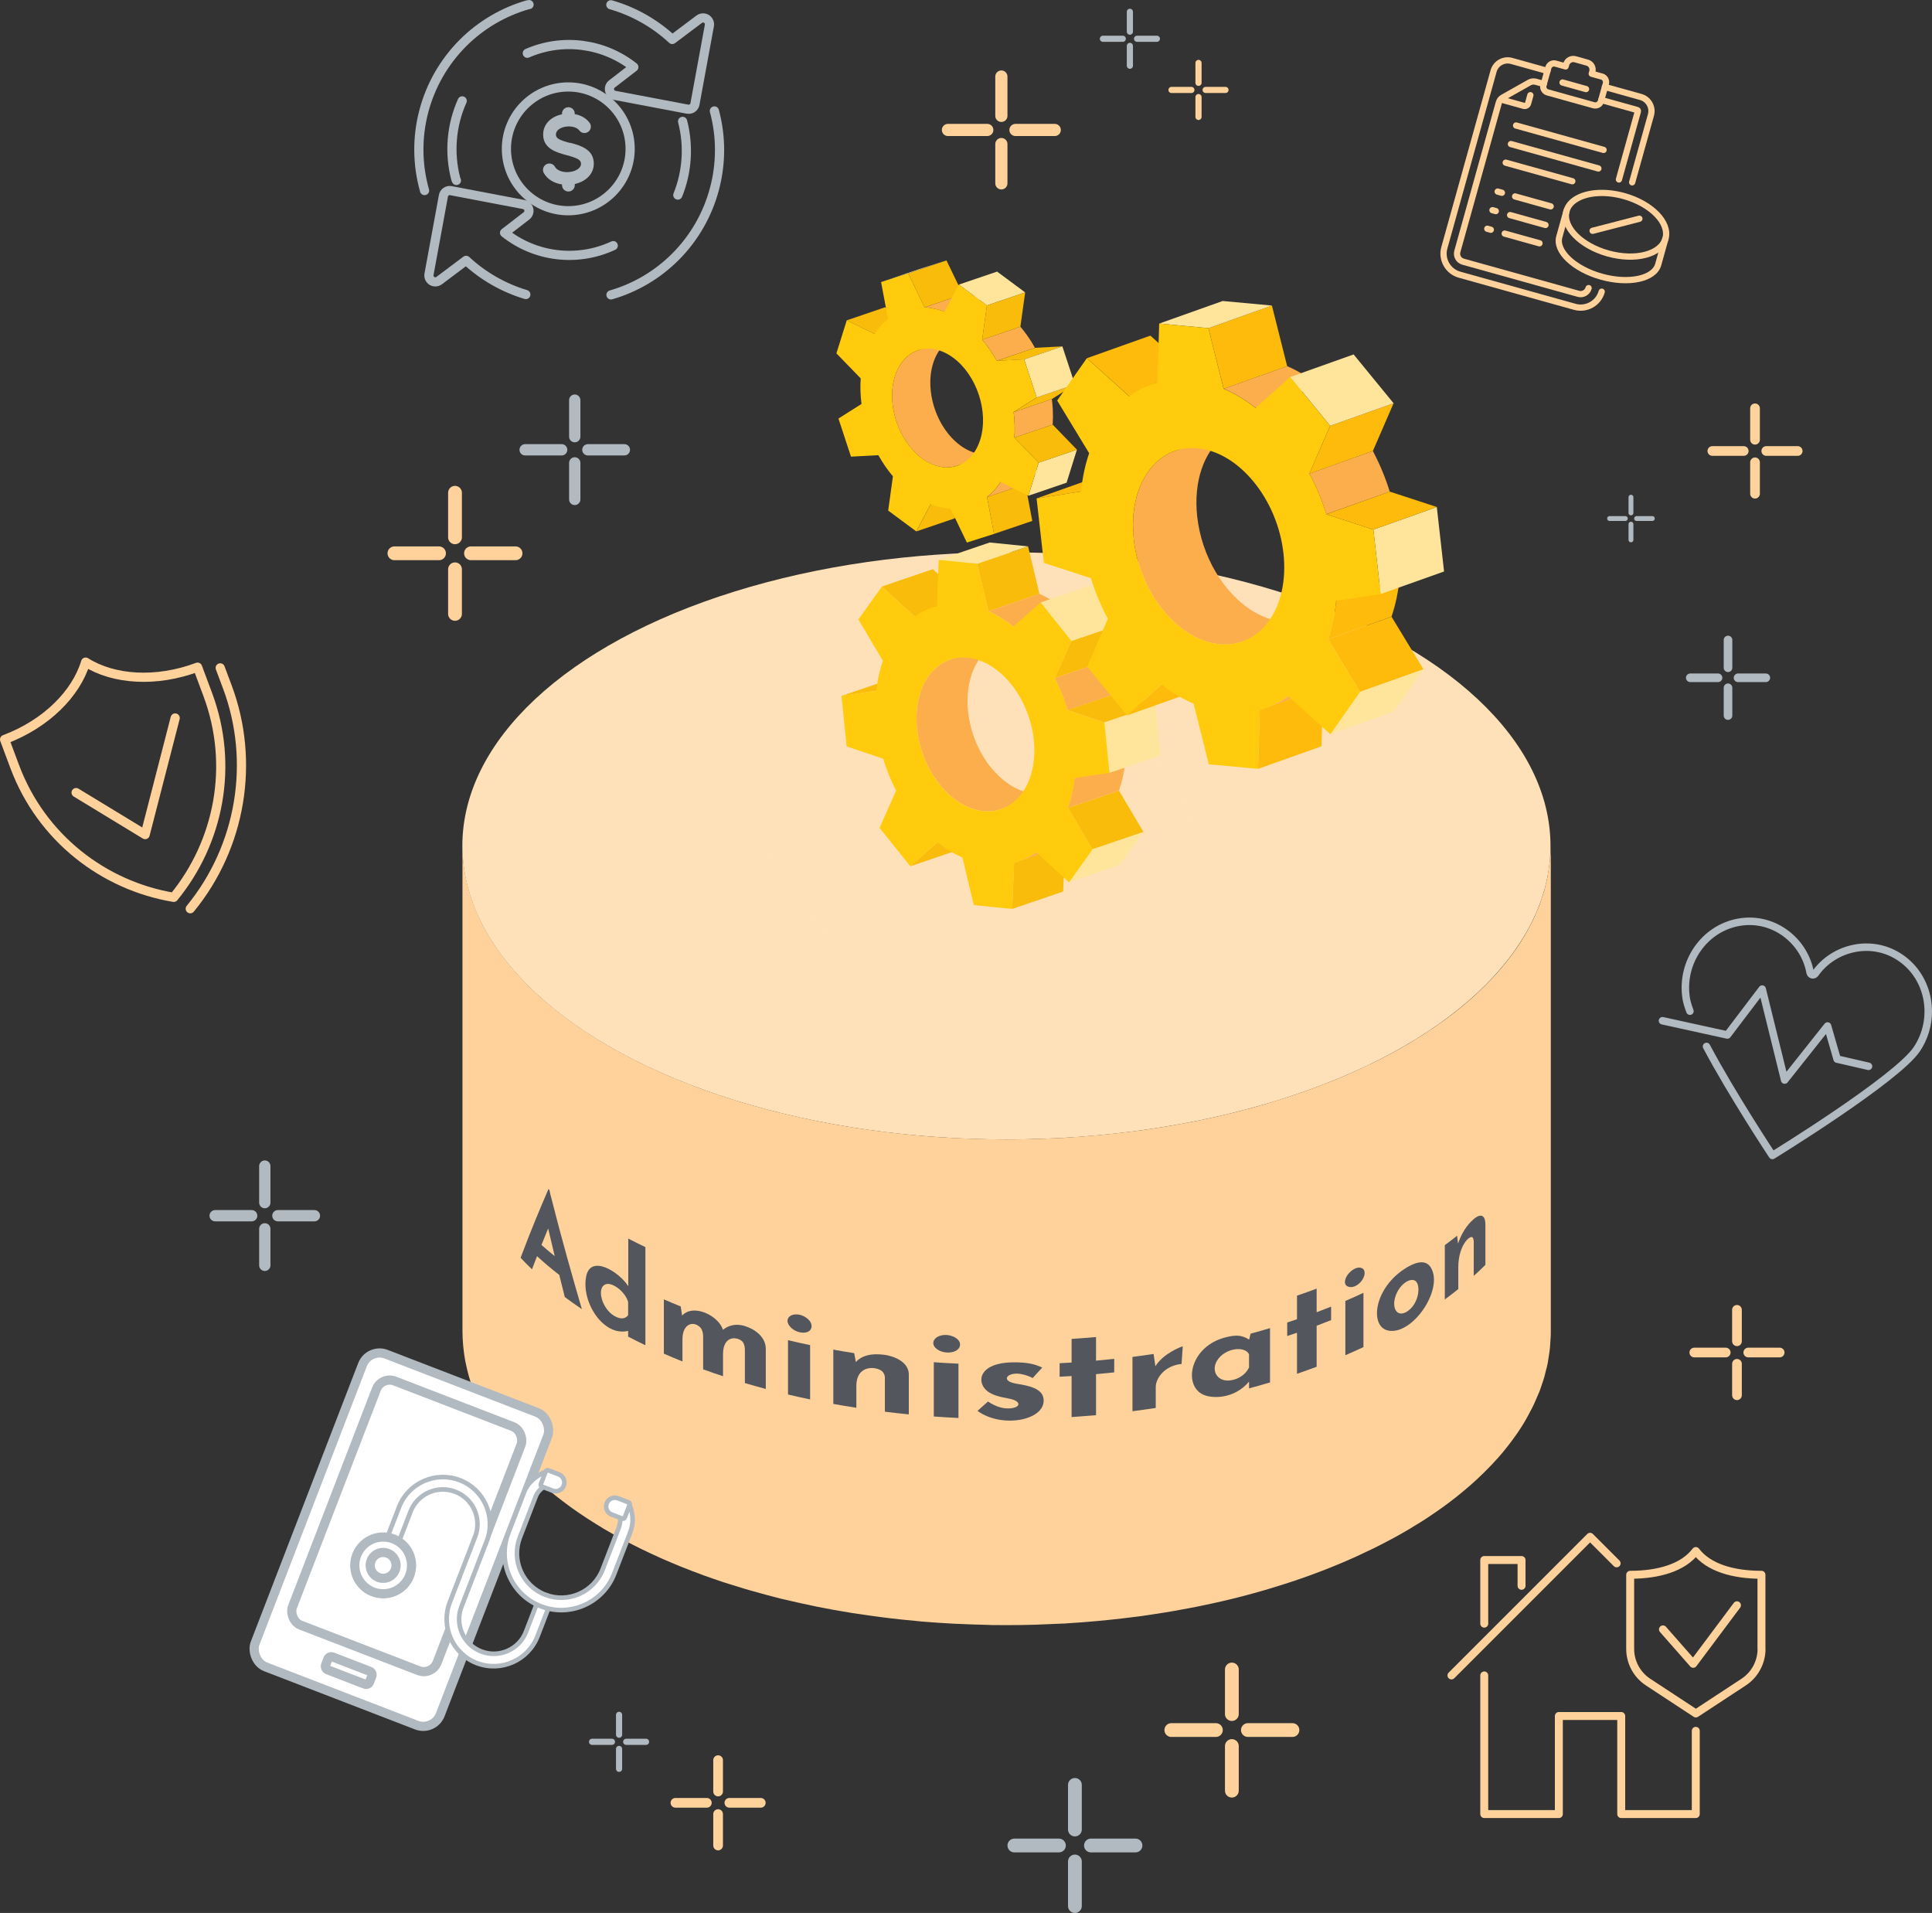 <?xml version="1.0" encoding="UTF-8"?><svg xmlns="http://www.w3.org/2000/svg" viewBox="0 0 420.62 416.4"><rect x="0" y="0" width="420.62" height="416.4" fill="#333333" stroke="none"/><defs><style>.cls-1,.cls-2,.cls-3,.cls-4,.cls-5,.cls-6,.cls-7,.cls-8,.cls-9,.cls-10,.cls-11,.cls-12,.cls-13,.cls-14,.cls-15,.cls-16{stroke-linecap:round;stroke-linejoin:round;}.cls-1,.cls-2,.cls-3,.cls-4,.cls-7,.cls-9,.cls-10,.cls-13,.cls-15{stroke:#b2bac1;}.cls-1,.cls-4{fill:#fff;}.cls-2,.cls-3,.cls-5,.cls-6,.cls-7,.cls-8,.cls-9,.cls-10,.cls-11,.cls-12,.cls-13,.cls-14,.cls-15,.cls-16{fill:none;}.cls-2,.cls-16{stroke-width:3px;}.cls-3{stroke-width:1.06px;}.cls-17{fill:#f9bc0b;}.cls-18{fill:#ffe1b9;}.cls-19{fill:#ffe59c;}.cls-20{fill:#ffcb0c;}.cls-21{fill:#ffbb0b;}.cls-22{fill:#ffd29b;}.cls-23{fill:#fbae4b;}.cls-24{fill:#a18325;}.cls-25{fill:#b2bac1;}.cls-26{fill:#ac8c28;}.cls-27{fill:#53565c;}.cls-4,.cls-6,.cls-7{stroke-width:2px;}.cls-5{stroke-width:2.65px;}.cls-5,.cls-6,.cls-8,.cls-11,.cls-12,.cls-14,.cls-16{stroke:#ffd29b;}.cls-8{stroke-width:2.11px;}.cls-9{stroke-width:2.46px;}.cls-10{stroke-width:1.87px;}.cls-11{stroke-width:1.36px;}.cls-12,.cls-13{stroke-width:1.34px;}.cls-28{isolation:isolate;}.cls-14{stroke-width:1.73px;}.cls-29{mix-blend-mode:multiply;opacity:.5;}.cls-15{stroke-width:1.63px;}</style></defs><g class="cls-28"><g id="Calque_2"><g id="Calque_1-2"><g><g><ellipse class="cls-18" cx="219.11" cy="184.12" rx="118.45" ry="63.91"/><path class="cls-22" d="M337.46,186.35c-.03,.45-.05,.91-.09,1.36-.06,.63-.17,1.25-.26,1.88-.07,.42-.12,.85-.2,1.27-.11,.59-.27,1.17-.41,1.76-.12,.47-.21,.94-.35,1.41-.17,.59-.38,1.18-.58,1.77-.15,.45-.29,.9-.46,1.34-.14,.37-.32,.74-.47,1.11-.3,.71-.59,1.41-.93,2.11-.21,.42-.44,.84-.66,1.26-.33,.63-.66,1.27-1.03,1.89-.5,.84-1.01,1.68-1.57,2.5-.09,.13-.18,.26-.27,.39-.52,.75-1.07,1.5-1.64,2.24-.17,.22-.34,.44-.51,.66-.67,.84-1.36,1.68-2.1,2.5-.05,.06-.11,.12-.17,.18-.7,.78-1.43,1.54-2.18,2.3-.18,.18-.36,.36-.54,.54-.8,.79-1.63,1.57-2.49,2.34-.14,.13-.29,.25-.43,.38-.78,.69-1.59,1.36-2.41,2.03-.19,.15-.37,.3-.56,.45-.93,.74-1.89,1.47-2.88,2.18-.2,.15-.41,.29-.62,.44-.91,.65-1.83,1.28-2.79,1.91-.15,.1-.3,.21-.46,.31-.83,.54-1.69,1.06-2.55,1.59-.38,.23-.74,.47-1.12,.69-1.24,.74-2.52,1.46-3.82,2.16-.15,.08-.31,.16-.46,.24-1.16,.62-2.34,1.23-3.55,1.82-.48,.23-.97,.46-1.45,.68-.92,.44-1.83,.87-2.77,1.29-.27,.12-.55,.24-.82,.36-1.06,.47-2.14,.92-3.23,1.37-.41,.17-.81,.33-1.22,.49-1.14,.45-2.3,.9-3.47,1.33-.25,.09-.49,.19-.73,.27-1.4,.51-2.83,1-4.28,1.48-.38,.13-.77,.25-1.15,.37-1.12,.36-2.26,.71-3.41,1.06-.43,.13-.87,.26-1.3,.39-1.5,.43-3.01,.86-4.54,1.25-.01,0-.03,0-.04,.01-1.52,.4-3.07,.77-4.62,1.13-.6,.14-1.21,.27-1.81,.41-1.07,.24-2.14,.47-3.23,.69-.64,.13-1.29,.26-1.94,.38-1.09,.21-2.19,.41-3.29,.6-.63,.11-1.26,.22-1.9,.33-1.23,.2-2.47,.39-3.72,.57-.51,.07-1.02,.16-1.54,.23-.43,.06-.87,.11-1.3,.16-2.02,.26-4.06,.5-6.12,.71-.69,.07-1.38,.14-2.07,.2-2.2,.2-4.42,.37-6.67,.51-.28,.02-.56,.04-.84,.06-1.34,.07-2.7,.12-4.06,.17-.68,.03-1.36,.06-2.05,.08-2.05,.06-4.11,.09-6.19,.09-1.49,0-2.96-.03-4.44-.06-1.73-.03-3.45-.09-5.17-.17-.63-.03-1.26-.04-1.88-.08-2.3-.12-4.59-.27-6.85-.46-.4-.03-.8-.08-1.2-.12-1.92-.17-3.83-.37-5.72-.59-.72-.08-1.44-.18-2.16-.27-1.64-.21-3.27-.44-4.88-.68-.64-.1-1.29-.19-1.93-.3-2.34-.38-4.65-.79-6.92-1.25-.4-.08-.79-.17-1.19-.25-1.92-.4-3.82-.82-5.69-1.27-.78-.19-1.57-.37-2.34-.57-.63-.16-1.25-.32-1.87-.49-1.03-.27-2.04-.55-3.05-.84-.58-.17-1.16-.33-1.74-.5-1.12-.33-2.22-.68-3.31-1.03-.44-.14-.89-.27-1.32-.42-1.52-.5-3.02-1.02-4.49-1.55-.11-.04-.22-.08-.32-.12-1.32-.48-2.61-.98-3.89-1.49-.28-.11-.56-.22-.83-.33-1.32-.54-2.62-1.09-3.89-1.65-.24-.11-.48-.22-.72-.33-1.18-.53-2.33-1.07-3.47-1.62-.17-.08-.34-.16-.5-.24-1.23-.6-2.42-1.22-3.6-1.85-.26-.14-.52-.28-.78-.42-1.18-.64-2.34-1.3-3.47-1.97-.07-.04-.13-.08-.2-.12-1.08-.64-2.13-1.3-3.16-1.97-.23-.15-.45-.29-.67-.44-1.05-.69-2.07-1.39-3.06-2.1-.18-.13-.36-.26-.54-.4-.91-.66-1.79-1.33-2.65-2.01-.14-.11-.28-.22-.42-.33-.93-.74-1.82-1.5-2.69-2.26-.19-.17-.38-.34-.57-.51-.87-.78-1.72-1.57-2.53-2.38-.03-.03-.07-.07-.1-.11-.78-.78-1.53-1.57-2.25-2.37-.16-.17-.32-.35-.47-.52-.72-.81-1.41-1.63-2.06-2.46-.12-.15-.23-.3-.35-.45-.59-.77-1.16-1.54-1.7-2.32-.09-.13-.19-.26-.28-.4-.58-.85-1.11-1.72-1.62-2.59-.11-.19-.22-.39-.33-.58-.51-.89-.99-1.79-1.42-2.7,0-.02-.02-.04-.03-.06-.42-.89-.8-1.8-1.16-2.71-.08-.2-.15-.39-.23-.59-.34-.91-.64-1.82-.91-2.74-.05-.16-.08-.32-.13-.48-.23-.85-.43-1.7-.6-2.55-.03-.15-.07-.31-.1-.46-.17-.94-.3-1.88-.4-2.83-.02-.21-.04-.42-.06-.62-.08-.97-.14-1.95-.14-2.94v105.72c0,.99,.06,1.96,.14,2.94,.02,.21,.03,.42,.06,.62,.1,.95,.23,1.89,.4,2.83,.03,.15,.06,.31,.1,.46,.17,.86,.37,1.71,.6,2.55,.04,.16,.08,.32,.13,.48,.26,.92,.57,1.83,.91,2.74,.07,.2,.15,.4,.23,.59,.35,.91,.73,1.81,1.16,2.71,.01,.02,.02,.04,.03,.06,.43,.91,.92,1.81,1.42,2.7,.11,.19,.22,.39,.33,.58,.51,.87,1.05,1.74,1.62,2.59,.09,.13,.19,.26,.28,.4,.54,.78,1.1,1.55,1.7,2.32,.12,.15,.23,.3,.35,.45,.66,.83,1.35,1.65,2.06,2.46,.15,.18,.31,.35,.47,.52,.72,.8,1.47,1.59,2.25,2.37,.03,.03,.07,.07,.1,.11,.81,.8,1.66,1.59,2.53,2.38,.19,.17,.38,.34,.58,.51,.87,.76,1.76,1.52,2.69,2.26,.14,.11,.28,.22,.42,.33,.86,.68,1.74,1.35,2.64,2.01,.18,.13,.36,.27,.55,.4,.99,.71,2.01,1.41,3.06,2.1,.22,.15,.45,.29,.68,.44,1.03,.66,2.07,1.32,3.15,1.96,.07,.04,.14,.09,.21,.13,1.13,.67,2.29,1.32,3.47,1.96,.26,.14,.52,.28,.79,.43,1.18,.63,2.37,1.25,3.6,1.85,.17,.08,.34,.16,.5,.24,1.13,.55,2.29,1.09,3.46,1.62,.24,.11,.48,.22,.73,.33,1.27,.56,2.57,1.11,3.89,1.65,.28,.11,.56,.22,.83,.33,1.28,.51,2.57,1.01,3.89,1.49,.11,.04,.22,.08,.32,.12,.04,.01,.08,.03,.12,.05,1.43,.52,2.9,1.02,4.37,1.51,.44,.14,.89,.28,1.33,.42,1.09,.35,2.19,.69,3.3,1.02,.58,.17,1.16,.34,1.75,.5,1.01,.29,2.02,.57,3.04,.84,.62,.17,1.25,.33,1.88,.49,.45,.11,.89,.24,1.34,.35,.33,.08,.67,.14,1,.22,1.87,.45,3.77,.87,5.7,1.27,.39,.08,.78,.17,1.18,.25,2.28,.46,4.59,.87,6.93,1.25,.21,.03,.41,.08,.62,.11,.43,.07,.87,.12,1.3,.18,1.62,.25,3.25,.48,4.89,.69,.71,.09,1.43,.18,2.15,.27,1.89,.22,3.8,.42,5.72,.59,.33,.03,.64,.07,.97,.1,.08,0,.15,0,.23,.02,2.26,.19,4.55,.34,6.85,.46,.62,.03,1.24,.05,1.87,.08,1.72,.07,3.44,.13,5.18,.17,.37,0,.73,.03,1.11,.04,1.11,.02,2.22,.02,3.33,.02,2.08,0,4.14-.03,6.2-.09,.66-.02,1.32-.06,1.98-.08,1.38-.05,2.76-.1,4.13-.17,.06,0,.12,0,.18,0,.22-.01,.43-.04,.64-.05,2.25-.13,4.47-.31,6.68-.51,.69-.06,1.38-.13,2.06-.2,2.07-.21,4.11-.44,6.14-.71,.3-.04,.62-.07,.92-.11,.12-.02,.24-.04,.37-.05,.52-.07,1.04-.15,1.56-.23,1.24-.18,2.47-.37,3.7-.57,.64-.11,1.28-.22,1.92-.33,1.1-.19,2.19-.39,3.28-.6,.65-.13,1.3-.25,1.95-.38,1.08-.22,2.15-.45,3.21-.68,.61-.13,1.22-.27,1.83-.41,.26-.06,.53-.12,.79-.18,1.29-.3,2.56-.62,3.83-.95,.01,0,.03,0,.04-.01,1.53-.4,3.04-.82,4.54-1.25,.44-.13,.87-.26,1.3-.39,1.15-.34,2.29-.7,3.42-1.06,.38-.12,.77-.24,1.14-.37,1.45-.48,2.88-.97,4.28-1.48,.24-.09,.48-.18,.72-.27,1.18-.43,2.34-.88,3.49-1.34,.41-.16,.81-.33,1.21-.49,1.09-.45,2.17-.9,3.23-1.37,.27-.12,.55-.24,.82-.36,.1-.04,.2-.08,.29-.13,.84-.38,1.66-.78,2.48-1.17,.48-.23,.98-.45,1.45-.68,1.19-.59,2.35-1.19,3.5-1.8,.17-.09,.35-.17,.51-.26,1.3-.7,2.58-1.43,3.82-2.16,.39-.23,.76-.47,1.15-.71,.78-.47,1.56-.94,2.31-1.43,.07-.05,.14-.1,.21-.14,.16-.1,.31-.21,.47-.31,.95-.63,1.87-1.26,2.78-1.91,.21-.15,.42-.3,.63-.45,.99-.72,1.94-1.44,2.87-2.18,.19-.15,.37-.3,.56-.46,.83-.67,1.63-1.34,2.41-2.03,.14-.13,.29-.25,.43-.38,.86-.77,1.69-1.55,2.49-2.34,.18-.18,.36-.36,.54-.54,.75-.76,1.49-1.52,2.18-2.3,.05-.06,.11-.12,.17-.18,.02-.02,.04-.04,.06-.06,.72-.8,1.39-1.62,2.04-2.44,.17-.22,.34-.44,.51-.66,.57-.74,1.12-1.49,1.64-2.24,.09-.13,.19-.26,.27-.39,.48-.72,.95-1.44,1.38-2.16,.07-.11,.12-.23,.19-.34,.37-.62,.7-1.26,1.03-1.89,.22-.42,.46-.84,.66-1.26,.34-.7,.63-1.41,.93-2.11,.14-.33,.3-.65,.43-.98,.02-.04,.03-.09,.05-.13,.17-.44,.3-.89,.46-1.34,.2-.59,.41-1.17,.58-1.77,.13-.47,.23-.94,.35-1.41,.13-.51,.28-1.02,.38-1.54,.01-.07,.02-.15,.03-.22,.08-.42,.13-.85,.2-1.27,.1-.62,.2-1.25,.26-1.88,.05-.45,.06-.91,.09-1.36,.03-.47,.08-.93,.09-1.4,0-.28,.01-.55,.01-.83v-105.72c0,.75-.06,1.49-.1,2.23Z"/><g><path class="cls-27" d="M117.88,271l1.46-3.6,1.43,6.03c-.99-.8-1.96-1.61-2.88-2.43m1.68-12.05c-.05-.04-.1-.09-.16-.13-1.97,4.59-3.66,8.56-6.07,14.97,.79,.85,1.62,1.68,2.48,2.51l1.1-2.86c1.52,1.4,3.13,2.76,4.84,4.08l1.2,4.81c1.2,.9,2.44,1.78,3.72,2.64-2.08-7.17-4.22-14.58-6.9-25.15-.07-.26-.08-.64-.22-.86"/><path class="cls-27" d="M133.76,286.46c-2.81-1.63-4.01-6.36-1.76-6.94,1.38-.35,4.07,1.59,4.75,3.87v2.89c-.65,.87-1.66,.93-2.99,.18m6.75-14.99c-1.27-.61-2.51-1.23-3.73-1.86v11.56s0-1.2,0-1.2c-2.05-3.18-8.2-6.97-9.16-2.14-1.13,5.64,3.79,13.19,9.13,11.87v1.25c1.23,.64,2.48,1.27,3.76,1.88v-21.35"/><path class="cls-27" d="M162.05,288.61c-2.38-.67-3.93,.26-4.65,.87-.85-2.95-6.34-5.85-8.9-3.11l-.3-1.99c-1.24-.5-2.47-1.02-3.67-1.54v11.82c1.33,.58,2.68,1.15,4.05,1.7v-4.9c.04-3.42,2.44-3.98,3.88-2.51,.36,.37,.58,1.01,.62,1.82v7.3c1.42,.52,2.87,1.02,4.33,1.5v-4.84c.04-4.22,3.24-3.77,4.25-2.67,.17,.19,.47,.65,.51,1.7v7.3c1.5,.44,3.01,.87,4.55,1.28v-8.87c-.11-2.59-2.49-4.21-4.68-4.86"/><path class="cls-27" d="M176.37,292.8c-1.62-.34-3.22-.7-4.81-1.07v11.82c1.59,.38,3.19,.73,4.81,1.07v-11.82m-2.27-6.61c-2.03-.42-3.3,.87-2.3,2.32,1.28,1.86,4.5,2.17,4.86,.46,.28-1.36-1.33-2.51-2.56-2.78"/><path class="cls-27" d="M192.44,294.9c-1.15-.13-4.22-.49-6.11,1.58l-.36-1.93c-1.53-.24-3.05-.5-4.55-.77v11.82c1.66,.3,3.33,.58,5.02,.84v-4.81c.06-4.76,4.56-4.18,5.65-3.09,.45,.46,.54,.94,.56,1.32v7.44c1.72,.21,3.46,.4,5.21,.58v-8.84c-.14-2.75-3.47-3.9-5.42-4.15"/><path class="cls-27" d="M208.67,296.84c-1.8-.08-3.59-.19-5.37-.32v11.82c1.78,.13,3.57,.23,5.37,.32v-11.82m-2.53-6.25c-2.51-.11-3.65,1.58-2.51,2.77,1.66,1.71,5.38,1.24,5.39-.68,0-1.25-1.67-2.01-2.88-2.08"/><path class="cls-27" d="M220.43,296.55c-6.99,.09-7.91,3.97-5.75,6.03,1.2,1.14,3.17,1.52,5.07,1.88,2.74,.52,2.58,2.07-.22,2.12-1.4,.03-2.89-.48-4.43-1.5-.69,.61-1.6,1.42-2.28,2.03,5.3,3.92,15.09,2.06,14.36-2.73-.32-2.12-3.12-2.74-5.71-3.15-2.97-.47-2.49-1.62-1.49-2,2.01-.76,4.74,.67,4.85,.73,.62-.69,1.46-1.6,2.08-2.28-1.71-.77-3.18-1.16-6.47-1.13"/><path class="cls-27" d="M238.62,291.04c-1.76,.16-3.53,.29-5.32,.41v5.14c-.87,.06-1.74,.11-2.61,.15v2.94c.87-.05,1.74-.1,2.61-.15v8.93s5.32-.41,5.32-.41v-8.93c1.33-.12,2.65-.25,3.96-.39v-2.94c-1.31,.14-2.64,.27-3.96,.39v-5.14"/><path class="cls-27" d="M257.49,293.07c-.38,.08-4.23,1.54-5.95,4.33l-.39-2.67c-1.52,.23-3.06,.44-4.6,.64v11.82c1.7-.22,3.39-.46,5.07-.71v-4.63c.04-1.78,1.85-4.58,5.62-4.95l.26-3.84"/><path class="cls-27" d="M268.4,300.38c-3.24,.76-4.84-1.89-3.44-4.19,1.69-2.77,6.02-3.3,6.97-1.41v2.89c-.27,.52-1.1,2.11-3.53,2.71m-1.52-9.29c-7.62,1.91-9.25,9.93-5.32,12.29,1.95,1.17,7.09,1.29,10.37-2.64v1.48c1.54-.42,3.07-.85,4.57-1.3v-11.82c-1.4,.42-2.81,.82-4.24,1.21-.09,.39-.21,.9-.3,1.29-1.7-1.07-2.99-1.02-5.09-.51"/><path class="cls-27" d="M286.65,280.5c-1.41,.53-2.83,1.04-4.28,1.53v5.14c-.7,.24-1.41,.48-2.13,.71v2.94c.71-.23,1.42-.47,2.13-.71v8.93c1.45-.5,2.88-1.01,4.28-1.53v-8.93c1.06-.4,2.11-.81,3.15-1.22v-2.94c-1.04,.42-2.09,.82-3.15,1.22v-5.14"/><path class="cls-27" d="M296.84,281.41c-1.29,.61-2.6,1.2-3.94,1.77v11.82c1.34-.58,2.65-1.17,3.94-1.77v-11.82m-1.83-5.27c-1.95,.92-2.93,3.37-1.56,3.91,1.84,.73,4.16-1.96,3.55-3.49-.25-.64-1.11-.82-1.99-.43"/><path class="cls-27" d="M306.21,285.57c-2.07,1.17-3.12-.74-2.5-3.06,.83-3.12,3.83-4.86,4.75-3.34,.86,1.41,.16,4.99-2.26,6.4m.1-9.69c-7.22,4.33-8.18,12.8-4.16,13.73,5.31,1.23,12.3-9.03,9.35-13.73-.93-1.48-2.68-1.48-5.2,0"/><path class="cls-27" d="M320.73,265.47c-.6,.55-2.21,2.02-3.3,5.23l-.2-1.71c-.87,.69-1.76,1.37-2.68,2.05v11.82c1.01-.74,1.99-1.49,2.94-2.26v-4.81c.03-4.71,2.49-6.9,3.06-6.47,.26,.2,.29,.79,.3,.98v7.44c.88-.79,1.73-1.6,2.54-2.41v-8.84c-.06-2.46-1.41-2.14-2.66-1.03"/></g></g><g><g class="cls-29"><path class="cls-18" d="M176.39,199.66c15.88,16.26,45.42,21.58,65.98,11.88,20.56-9.7,24.34-30.74,8.46-47-15.88-16.26-45.42-21.58-65.98-11.88-20.56,9.7-24.34,30.74-8.46,47Z"/></g><g><g><polygon class="cls-17" points="190.77 150.37 201.87 146.59 194.3 147.7 183.2 151.48 190.77 150.37"/><polygon class="cls-17" points="198.19 188.57 209.29 184.79 215.21 179.57 204.11 183.35 198.19 188.57"/><polygon class="cls-17" points="199.11 134.2 210.21 130.42 203.1 123.89 192 127.67 199.11 134.2"/><polygon class="cls-17" points="220.36 197.85 231.46 194.07 231.87 184.01 220.77 187.79 220.36 197.85"/><path class="cls-23" d="M199.56,157.38c-.33-6.85,2.65-12.23,7.26-13.8l11.1-3.78c-4.61,1.57-7.59,6.95-7.26,13.8,.02,.39,.05,.79,.09,1.2,.05,.53,.13,1.06,.22,1.58h0c.13,.78,.3,1.54,.51,2.29,.2,.71,.42,1.41,.68,2.09,.26,.69,.55,1.37,.87,2.02,.35,.72,.73,1.41,1.14,2.07,.51,.83,1.07,1.61,1.67,2.33,2.25,2.74,5.05,4.69,8,5.37,.44,.1,.87,.17,1.32,.22,.31,.03,.61,.05,.91,.05,.59,0,1.17-.05,1.73-.15,.41-.08,.82-.18,1.21-.32l-11.1,3.78c-.39,.13-.8,.24-1.21,.32-.56,.1-1.13,.15-1.73,.15-.3,0-.6-.02-.91-.05-.44-.04-.88-.12-1.32-.22-2.96-.69-5.75-2.64-8-5.37-.6-.73-1.16-1.51-1.67-2.33-.41-.66-.79-1.35-1.14-2.07-.32-.65-.61-1.33-.87-2.02-.26-.68-.48-1.38-.68-2.09-.21-.75-.38-1.51-.51-2.29-.09-.52-.16-1.05-.22-1.58-.04-.4-.07-.8-.09-1.2Z"/><path class="cls-24" d="M214.05,128.45c.33-.11,.66-.21,1-.3l-11.1,3.78c-.34,.09-.67,.19-1,.3l11.1-3.78Z"/><path class="cls-23" d="M225.61,185.52l11.1-3.78c-1.19,.84-2.47,1.51-3.84,1.97l-11.1,3.78c1.37-.47,2.66-1.13,3.84-1.97Z"/><polygon class="cls-17" points="215.21 133.06 226.3 129.28 223.82 118.93 212.73 122.71 215.21 133.06"/><polygon class="cls-19" points="212.73 122.71 223.82 118.93 215.46 118.09 204.36 121.87 212.73 122.71"/><path class="cls-23" d="M226.3,129.28c1.88,.82,3.7,1.94,5.41,3.31l-11.1,3.78c-1.71-1.36-3.53-2.48-5.41-3.31l11.1-3.78Z"/><polygon class="cls-17" points="237.85 184.88 248.95 181.1 243.61 172.09 232.51 175.87 237.85 184.88"/><polygon class="cls-19" points="232.73 192.05 243.82 188.27 248.95 181.1 237.85 184.88 232.73 192.05"/><path class="cls-23" d="M233.95,169.35l11.1-3.78c-.25,2.33-.74,4.52-1.44,6.52l-11.1,3.78c.7-2,1.19-4.18,1.44-6.52Z"/><path class="cls-23" d="M240.73,143.85c.15,.29,.29,.58,.44,.87,.54,1.11,1.03,2.25,1.48,3.43,.33,.87,.63,1.75,.9,2.65l-11.1,3.78c-.27-.9-.57-1.78-.9-2.65-.44-1.17-.94-2.32-1.48-3.43-.14-.29-.29-.58-.44-.87l11.1-3.78Z"/><polygon class="cls-17" points="229.64 147.62 240.73 143.85 244.34 135.74 233.24 139.52 229.64 147.62"/><polygon class="cls-19" points="233.24 139.52 244.34 135.74 237.63 127.37 226.53 131.15 233.24 139.52"/><polygon class="cls-19" points="241.52 168.24 252.62 164.46 251.51 153.47 240.41 157.25 241.52 168.24"/><path class="cls-20" d="M195.09,172.1l-3.6,8.11,6.71,8.37,5.92-5.22c1.71,1.36,3.53,2.48,5.41,3.31l2.48,10.35,8.37,.84,.41-10.06c1.75-.46,3.37-1.23,4.84-2.27l7.11,6.53,5.13-7.17-5.34-9.01c.7-2,1.19-4.18,1.44-6.52l7.58-1.11-1.12-10.99-7.96-2.68c-.73-2.43-1.68-4.76-2.81-6.95l3.6-8.11-6.71-8.37-5.92,5.22c-1.71-1.36-3.53-2.48-5.41-3.31l-2.48-10.35-8.37-.84-.41,10.06c-1.75,.46-3.37,1.23-4.84,2.27l-7.11-6.53-5.13,7.17,5.34,9.01c-.7,2-1.19,4.18-1.44,6.52l-7.58,1.11,1.12,10.99,7.96,2.68c.73,2.43,1.68,4.76,2.81,6.95Zm4.56-13.52c-.94-9.22,4-16.13,11.02-15.42,7.02,.71,13.48,8.76,14.41,17.98,.94,9.22-4,16.13-11.02,15.42-7.02-.71-13.48-8.76-14.41-17.98Z"/><polygon class="cls-17" points="240.41 157.25 251.51 153.47 243.54 150.79 232.45 154.57 240.41 157.25"/></g><g><polygon class="cls-17" points="199.49 115.68 207.81 112.85 210.95 106.95 202.63 109.78 199.49 115.68"/><polygon class="cls-17" points="190.41 72.69 198.74 69.86 192.67 66.89 184.35 69.73 190.41 72.69"/><path class="cls-23" d="M194.24,86.91c-.08-1.72,.1-3.41,.59-4.98,.93-2.96,2.77-4.91,5.01-5.67l8.32-2.83c-2.24,.76-4.09,2.71-5.01,5.67-.49,1.56-.67,3.26-.59,4.98,.03,.7,.11,1.41,.23,2.11,.1,.6,.24,1.19,.4,1.78,.15,.55,.33,1.1,.53,1.63,.2,.54,.43,1.07,.68,1.58,.27,.55,.56,1.09,.88,1.6,.39,.62,.81,1.22,1.27,1.78,.74,.89,1.56,1.69,2.46,2.36,1.23,.91,2.5,1.5,3.74,1.79,.33,.08,.66,.13,.98,.16,.23,.02,.46,.04,.69,.04,.46,0,.9-.04,1.34-.12,.32-.06,.64-.14,.94-.25l-8.32,2.83c-.31,.1-.62,.19-.94,.25-.44,.08-.88,.12-1.34,.12-.23,0-.46-.01-.69-.04-.32-.03-.65-.09-.98-.16-1.24-.28-2.5-.87-3.74-1.79-.9-.67-1.73-1.47-2.46-2.36-.46-.56-.89-1.15-1.27-1.78-.32-.52-.62-1.05-.88-1.6-.25-.51-.48-1.04-.68-1.58-.2-.54-.38-1.08-.53-1.63-.16-.59-.3-1.18-.4-1.78-.12-.7-.2-1.41-.23-2.11Z"/><polygon class="cls-19" points="197.74 59.53 206.06 56.69 200.15 58.58 191.82 61.41 197.74 59.53"/><polygon class="cls-17" points="216.41 116.22 224.74 113.39 223.22 105.36 214.9 108.2 216.41 116.22"/><polygon class="cls-17" points="201.29 66.9 209.62 64.07 206.06 56.69 197.74 59.53 201.29 66.9"/><path class="cls-23" d="M217.83,104.94l8.32-2.83c-.84,1.3-1.83,2.38-2.93,3.26l-8.32,2.83c1.1-.87,2.09-1.96,2.93-3.26Z"/><path class="cls-23" d="M209.62,64.07c.2,.01,.41,.03,.62,.05,.55,.06,1.11,.15,1.66,.28,.67,.15,1.35,.36,2.04,.63l-8.32,2.83c-.68-.26-1.36-.47-2.04-.63-.56-.13-1.11-.22-1.66-.28-.21-.02-.41-.04-.62-.05l8.32-2.83Z"/><path class="cls-23" d="M220.89,92.04c-.04-.78-.11-1.56-.21-2.34l8.32-2.83c.1,.78,.17,1.56,.21,2.34,.05,1.08,.04,2.16-.03,3.22l-8.32,2.83c.08-1.06,.09-2.14,.03-3.22Z"/><path class="cls-23" d="M222.15,71.11c.1,.12,.2,.23,.29,.35,.77,.94,1.49,1.95,2.15,3,.25,.41,.5,.83,.73,1.25l-8.32,2.83c-.24-.42-.48-.84-.73-1.25-.65-1.05-1.37-2.06-2.15-3-.1-.12-.19-.23-.29-.35l8.32-2.83Z"/><polygon class="cls-19" points="223.89 107.91 232.21 105.07 234.46 97.88 226.14 100.71 223.89 107.91"/><polygon class="cls-17" points="226.14 100.71 234.46 97.88 229.18 92.43 220.85 95.26 226.14 100.71"/><polygon class="cls-19" points="214.86 66.48 223.19 63.65 217.08 59.12 208.75 61.95 214.86 66.48"/><polygon class="cls-17" points="213.83 73.94 222.15 71.11 223.19 63.65 214.86 66.48 213.83 73.94"/><polygon class="cls-17" points="220.68 89.7 229 86.87 234.02 83.69 225.7 86.52 220.68 89.7"/><polygon class="cls-17" points="222.97 78.23 231.29 75.4 225.33 75.71 217 78.55 222.97 78.23"/><polygon class="cls-19" points="225.7 86.52 234.02 83.69 231.29 75.4 222.97 78.23 225.7 86.52"/><path class="cls-20" d="M182.54,91.11l2.73,8.29,5.96-.32c.92,1.65,1.98,3.2,3.17,4.6l-1.03,7.46,6.11,4.53,3.14-5.9c1.25,.48,2.49,.78,3.7,.9,.21,.02,.41,.04,.62,.05l3.56,7.38,5.91-1.88-1.52-8.03c1.1-.87,2.09-1.96,2.93-3.26l6.06,2.97,2.25-7.2-5.29-5.45c.13-1.83,.07-3.69-.17-5.56l5.02-3.18-2.73-8.29-5.96,.32c-.92-1.65-1.98-3.2-3.17-4.6l1.03-7.46-6.11-4.53-3.14,5.9c-1.25-.48-2.49-.78-3.7-.9-.21-.02-.41-.04-.62-.05l-3.56-7.38-5.91,1.88,1.52,8.03c-1.1,.87-2.09,1.96-2.93,3.26l-6.06-2.97-2.25,7.2,5.29,5.45c-.13,1.83-.07,3.69,.17,5.56l-5.02,3.18Zm12.29-9.18c1.31-4.2,4.46-6.36,7.99-6,1.54,.16,3.16,.79,4.72,1.95,5.13,3.8,7.76,11.78,5.87,17.82-1.31,4.2-4.46,6.36-7.99,6-1.54-.16-3.16-.79-4.72-1.95-5.13-3.8-7.76-11.78-5.87-17.82Z"/></g><g><polygon class="cls-21" points="235.38 106.99 249.19 102.08 239.51 103.58 225.7 108.49 235.38 106.99"/><polygon class="cls-21" points="245.38 155.73 259.19 150.82 266.7 144.09 252.88 149 245.38 155.73"/><polygon class="cls-21" points="245.83 86.25 259.64 81.33 250.45 73.06 236.64 77.97 245.83 86.25"/><polygon class="cls-21" points="273.89 167.37 287.7 162.45 288.08 149.59 274.27 154.51 273.89 167.37"/><g><path class="cls-26" d="M246.5,112.26s0,0,0-.01c0,0,0,0,0,.01Z"/><path class="cls-26" d="M246.54,112.87c-.02-.26-.03-.47-.04-.61,0,.13,.02,.32,.04,.61Z"/><path class="cls-26" d="M246.5,112.22s0-.02,0-.03c0,0,0,.02,0,.03Z"/><path class="cls-26" d="M246.5,112.25s0-.02,0-.03c0,0,0,.02,0,.03Z"/><path class="cls-26" d="M246.54,112.9s0-.02,0-.03c0,0,0,.02,0,.03Z"/><path class="cls-26" d="M246.7,115.66s0-.02,0-.02c0,0,0,.02,0,.02Z"/><path class="cls-26" d="M246.7,115.64c-.03-.54-.11-1.87-.16-2.74,.03,.56,.08,1.44,.16,2.74Z"/><path class="cls-26" d="M246.49,112.11s0,0,0-.01c0,0,0,0,0,.01Z"/><path class="cls-26" d="M246.71,115.87s0,.01,0,0h0Z"/><path class="cls-23" d="M246.71,115.86c-.51-8.72,3.2-15.61,9.04-17.69l13.81-4.91c-1.22,.44-2.36,1.09-3.37,1.91-1.05,.85-1.95,1.88-2.69,3.01-.81,1.22-1.44,2.56-1.9,3.94-.52,1.53-.84,3.11-1,4.72-.19,1.84-.16,3.7,.04,5.55,.24,2.16,.71,4.29,1.4,6.35,.68,2.03,1.57,3.98,2.66,5.82,1.05,1.77,2.29,3.44,3.72,4.93,1.37,1.43,2.91,2.71,4.62,3.71,1.71,1,3.59,1.74,5.55,2.03,.25,.04,.49,.07,.74,.09,.52,.05,1.03,.06,1.54,.05,.73-.02,1.43-.11,2.12-.26,.45-.1,.9-.23,1.33-.38l-13.81,4.91c-.43,.15-.88,.28-1.33,.38-.68,.15-1.39,.24-2.12,.26-.5,.02-1.01,0-1.54-.05-1.99-.18-3.92-.83-5.68-1.78-.72-.39-1.42-.83-2.09-1.31h0c-1.59-1.14-3.01-2.51-4.27-4.01-1.35-1.61-2.5-3.37-3.46-5.24-.98-1.91-1.76-3.92-2.33-5.99-.54-1.97-.87-4-.99-6.04Z"/><path class="cls-26" d="M246.7,115.66c0,.06,0,.13,.01,.19,0,0,0,0,0,.01,0-.02,0-.1-.01-.2Z"/><path class="cls-26" d="M246.49,112.13s0-.01,0-.02c0,0,0,.01,0,.02Z"/><path class="cls-26" d="M246.5,112.19s0-.05,0-.06c0,.02,0,.04,0,.06Z"/><path class="cls-26" d="M246.49,112.09s0,0,0,0c0,0,0,0,0,0Z"/><path class="cls-26" d="M246.49,112.09s0,0,0,0h0Z"/></g><path class="cls-24" d="M264.42,78.81c.45-.16,.92-.31,1.39-.43l-13.81,4.91c-.47,.13-.93,.27-1.39,.43l13.81-4.91Z"/><path class="cls-23" d="M280.44,151.55l13.81-4.91c-1.47,1.07-3.07,1.91-4.78,2.52l-13.81,4.91c1.71-.61,3.31-1.46,4.78-2.52Z"/><polygon class="cls-21" points="266.42 84.63 280.23 79.71 276.91 66.51 263.1 71.43 266.42 84.63"/><polygon class="cls-19" points="263.1 71.43 276.91 66.51 266.19 65.52 252.38 70.43 263.1 71.43"/><path class="cls-23" d="M280.23,79.71c1.11,.47,2.19,1.03,3.26,1.65,.88,.51,1.74,1.08,2.59,1.68,.38,.27,.75,.55,1.12,.84l-13.81,4.91c-.37-.29-.74-.57-1.12-.84-.85-.61-1.71-1.17-2.59-1.68-1.07-.62-2.16-1.18-3.26-1.65l13.81-4.91Z"/><polygon class="cls-21" points="296.1 150.61 309.91 145.69 302.95 134.24 289.14 139.15 296.1 150.61"/><polygon class="cls-19" points="289.63 159.83 303.44 154.91 309.91 145.69 296.1 150.61 289.63 159.83"/><path class="cls-21" d="M290.89,130.81l13.81-4.91c-.28,2.98-.88,5.78-1.76,8.34l-13.81,4.91c.87-2.56,1.47-5.36,1.76-8.34Z"/><path class="cls-23" d="M298.89,98.17c.25,.47,.5,.95,.73,1.44,.68,1.38,1.3,2.81,1.86,4.27,.4,1.03,.76,2.08,1.09,3.14l-13.81,4.91c-.33-1.06-.7-2.11-1.09-3.14-.56-1.46-1.18-2.89-1.86-4.27-.24-.48-.48-.96-.73-1.44l13.81-4.91Z"/><polygon class="cls-21" points="285.08 103.09 298.89 98.17 303.4 87.78 289.59 92.69 285.08 103.09"/><polygon class="cls-19" points="289.59 92.69 303.4 87.78 294.7 77.15 280.89 82.07 289.59 92.69"/><polygon class="cls-19" points="300.58 129.31 314.39 124.4 312.81 110.36 299 115.28 300.58 129.31"/><path class="cls-20" d="M237.5,125.86c.97,3.1,2.21,6.07,3.69,8.85l-4.5,10.4,8.69,10.62,7.51-6.73c2.21,1.73,4.55,3.14,6.97,4.17l3.31,13.2,10.72,.99,.39-12.86c2.23-.6,4.3-1.61,6.17-2.95l9.19,8.28,6.46-9.22-6.96-11.46c.87-2.56,1.47-5.36,1.76-8.34l9.68-1.5-1.58-14.03-10.23-3.34c-.97-3.1-2.21-6.07-3.69-8.85l4.5-10.4-8.7-10.62-7.51,6.73c-2.21-1.73-4.55-3.14-6.97-4.17l-3.31-13.2-10.72-.99-.39,12.86c-2.23,.6-4.3,1.61-6.17,2.95l-9.19-8.28-6.46,9.22,6.96,11.46c-.87,2.56-1.47,5.36-1.76,8.34l-9.68,1.5,1.58,14.03,10.23,3.34Zm9.34-8.47c-1.32-11.78,4.9-20.65,13.89-19.81,9,.83,17.37,11.06,18.69,22.83,1.32,11.78-4.9,20.65-13.9,19.81-9-.83-17.36-11.06-18.69-22.83Z"/><polygon class="cls-21" points="299 115.28 312.81 110.36 302.58 107.02 288.77 111.94 299 115.28"/></g></g></g><g><line class="cls-10" x1="376.21" y1="145.36" x2="376.21" y2="139.31"/><line class="cls-10" x1="376.21" y1="155.76" x2="376.21" y2="149.71"/><line class="cls-10" x1="374.04" y1="147.54" x2="367.99" y2="147.54"/><line class="cls-10" x1="384.44" y1="147.54" x2="378.39" y2="147.54"/></g><g><line class="cls-8" x1="156.34" y1="389.97" x2="156.34" y2="383.14"/><line class="cls-8" x1="156.34" y1="401.72" x2="156.34" y2="394.88"/><line class="cls-8" x1="153.89" y1="392.43" x2="147.05" y2="392.43"/><line class="cls-8" x1="165.63" y1="392.43" x2="158.79" y2="392.43"/></g><g><line class="cls-8" x1="378.16" y1="291.96" x2="378.16" y2="285.12"/><line class="cls-8" x1="378.16" y1="303.71" x2="378.16" y2="296.87"/><line class="cls-8" x1="375.71" y1="294.41" x2="368.87" y2="294.41"/><line class="cls-8" x1="387.45" y1="294.41" x2="380.62" y2="294.41"/></g><g><line class="cls-9" x1="57.65" y1="261.78" x2="57.65" y2="253.83"/><line class="cls-9" x1="57.65" y1="275.43" x2="57.65" y2="267.49"/><line class="cls-9" x1="54.79" y1="264.63" x2="46.84" y2="264.63"/><line class="cls-9" x1="68.45" y1="264.63" x2="60.5" y2="264.63"/></g><g><line class="cls-13" x1="134.78" y1="377.6" x2="134.78" y2="373.28"/><line class="cls-13" x1="134.78" y1="385.03" x2="134.78" y2="380.7"/><line class="cls-13" x1="133.23" y1="379.15" x2="128.9" y2="379.15"/><line class="cls-13" x1="140.65" y1="379.15" x2="136.33" y2="379.15"/></g><g><line class="cls-16" x1="99.06" y1="116.96" x2="99.06" y2="107.26"/><line class="cls-16" x1="99.06" y1="133.63" x2="99.06" y2="123.92"/><line class="cls-16" x1="95.58" y1="120.44" x2="85.87" y2="120.44"/><line class="cls-16" x1="112.24" y1="120.44" x2="102.54" y2="120.44"/></g><g><line class="cls-16" x1="268.19" y1="373.11" x2="268.19" y2="363.41"/><line class="cls-16" x1="268.19" y1="389.78" x2="268.19" y2="380.07"/><line class="cls-16" x1="264.71" y1="376.59" x2="255.01" y2="376.59"/><line class="cls-16" x1="281.38" y1="376.59" x2="271.68" y2="376.59"/></g><g><line class="cls-2" x1="234.02" y1="398.24" x2="234.02" y2="388.53"/><line class="cls-2" x1="234.02" y1="414.9" x2="234.02" y2="405.2"/><line class="cls-2" x1="230.54" y1="401.72" x2="220.84" y2="401.72"/><line class="cls-2" x1="247.21" y1="401.72" x2="237.51" y2="401.72"/></g><g><line class="cls-11" x1="330.07" y1="27.32" x2="349.12" y2="32.63"/><line class="cls-11" x1="327.81" y1="35.41" x2="342.31" y2="39.45"/><path class="cls-11" d="M326.92,21.7l4.82,1.34c.41,.11,.83-.12,.94-.53l.5-1.79"/><line class="cls-11" x1="328.94" y1="31.36" x2="347.99" y2="36.67"/><path class="cls-11" d="M355.34,39.69l4.09-14.66c.47-1.69-.52-3.45-2.21-3.92l-7.81-2.18"/><path class="cls-11" d="M336.9,15.44l-7.81-2.18c-1.69-.47-3.45,.52-3.92,2.21l-1.68,6.04-9.04,32.43c-.7,2.52,.78,5.15,3.3,5.85l25.11,7c2.52,.7,5.15-.78,5.85-3.3"/><path class="cls-11" d="M348.72,16.66l-2.18-.61,.13-.45c.24-.85-.26-1.73-1.11-1.97l-2.61-.73c-.85-.24-1.73,.26-1.97,1.11l-.13,.45-2.18-.61c-.68-.19-1.39,.21-1.58,.89l-1.06,3.79c-.19,.68,.21,1.39,.89,1.58l10.05,2.8c.68,.19,1.39-.21,1.58-.89l1.06-3.79c.19-.68-.21-1.39-.89-1.58Z"/><line class="cls-11" x1="340.18" y1="17.96" x2="345.3" y2="19.39"/><path class="cls-11" d="M345.86,62.71c-.27,.96-1.26,1.52-2.22,1.25l-25.11-7c-.96-.27-1.52-1.26-1.25-2.22l9.04-32.43c.13-.46,.43-.85,.85-1.08l5.8-3.27c.42-.23,.91-.29,1.37-.17l1.77,.49"/><path class="cls-11" d="M348.62,21.77l7.81,2.18c.12,.03,.2,.16,.16,.29l-4.13,14.83"/><line class="cls-11" x1="329.85" y1="42.76" x2="337.6" y2="44.92"/><line class="cls-11" x1="326.06" y1="41.7" x2="326.98" y2="41.96"/><line class="cls-11" x1="327.59" y1="50.85" x2="335.17" y2="52.96"/><line class="cls-11" x1="323.8" y1="49.79" x2="324.57" y2="50.01"/><line class="cls-11" x1="328.77" y1="46.82" x2="336.47" y2="48.97"/><line class="cls-11" x1="324.93" y1="45.75" x2="325.65" y2="45.95"/><path class="cls-11" d="M362.59,51.93c-.96,3.45-6.56,4.9-12.51,3.24s-9.99-5.8-9.03-9.25c.3-1.08,1.06-1.97,2.15-2.62,2.37-1.43,6.29-1.75,10.37-.62,5.95,1.66,9.99,5.8,9.03,9.25Z"/><line class="cls-11" x1="346.73" y1="50.24" x2="356.91" y2="47.61"/><path class="cls-11" d="M341.05,45.92l-1.57,5.64c-.87,3.13,3.24,7.01,9.19,8.67s11.48,.47,12.35-2.66l1.57-5.64"/></g><g><g><path class="cls-6" d="M47.94,145.38l1.55,4.13c6.1,16.29,3.01,34.8-8.07,48.3"/><path class="cls-6" d="M18.64,144.13c-2.07,6.87-8.59,13.44-17.64,16.84l2.2,5.89c5.82,15.54,19.35,25.91,34.62,28.47,9.82-11.97,13.21-28.67,7.39-44.21l-2.2-5.89c-9.06,3.39-18.3,2.72-24.36-1.1Z"/></g><polyline class="cls-6" points="38.14 156.29 31.6 181.67 16.57 172.53"/></g><g><g><rect class="cls-4" x="65.76" y="298.67" width="43.21" height="72.94" rx="3.98" ry="3.98" transform="translate(126.47 -8.98) rotate(21.09)"/><rect class="cls-4" x="71.66" y="303.66" width="33.74" height="56.95" rx="3.1" ry="3.1" transform="translate(125.47 -9.6) rotate(21.09)"/><rect class="cls-4" x="70.76" y="362.13" width="10.26" height="3" rx=".79" ry=".79" transform="translate(135.96 -2.94) rotate(21.09)"/></g><g><path class="cls-1" d="M103.8,362.01c-5.27-2.03-7.9-7.97-5.87-13.24l5.52-14.3c1.5-3.88-.44-8.26-4.32-9.75-3.88-1.5-8.26,.44-9.75,4.32l-2.76,7.15c-.27,.69-1.05,1.04-1.74,.77s-1.04-1.05-.77-1.74l2.76-7.15c2.03-5.27,7.97-7.9,13.24-5.87s7.9,7.97,5.87,13.24l-5.52,14.3c-1.5,3.88,.44,8.26,4.32,9.75s8.26-.44,9.75-4.32l2.76-7.15c.27-.69,1.05-1.04,1.74-.77s1.04,1.05,.77,1.74l-2.76,7.15c-2.03,5.27-7.97,7.9-13.24,5.87Z"/><path class="cls-1" d="M117.76,349.65c-6.36-2.45-9.53-9.62-7.08-15.97l3.42-8.86c.84-2.18,2.56-3.36,3.97-4.14,.65-.36,1.47-.13,1.83,.52,.36,.65,.13,1.47-.52,1.83-1.54,.86-2.35,1.66-2.77,2.76l-3.42,8.86c-1.92,4.97,.57,10.58,5.54,12.49,4.97,1.92,10.58-.57,12.49-5.54l3.42-8.86c.53-1.38,.54-2.52,.01-3.93-.26-.7,.1-1.47,.79-1.73,.7-.26,1.47,.1,1.73,.79,.76,2.04,.75,3.84-.02,5.84l-3.42,8.86c-2.45,6.36-9.62,9.53-15.97,7.08Z"/><circle class="cls-4" cx="83.42" cy="340.75" r="6.18"/><path class="cls-4" d="M86.04,341.76c-.56,1.45-2.19,2.17-3.64,1.61-1.45-.56-2.17-2.19-1.61-3.64s2.19-2.17,3.64-1.61c1.45,.56,2.17,2.19,1.61,3.64Z"/><path class="cls-1" d="M120.29,324.47l-2.28-.88c-.22-.09-.34-.34-.25-.56l1.05-2.73c.09-.22,.34-.34,.56-.25l2.28,.88c.98,.38,1.47,1.48,1.09,2.46h0c-.38,.98-1.48,1.47-2.46,1.09Z"/><path class="cls-1" d="M133.18,329.68l2.28,.88c.22,.09,.48-.03,.56-.25l1.05-2.73c.09-.22-.03-.48-.25-.56l-2.28-.88c-.98-.38-2.08,.11-2.46,1.09h0c-.38,.98,.11,2.08,1.09,2.46Z"/></g></g><g><polyline class="cls-14" points="331.26 345.19 331.26 339.58 323.14 339.58 323.14 353.43"/><polyline class="cls-14" points="369.19 376.76 369.19 394.88 352.96 394.88 352.96 373.53 339.38 373.53 339.38 394.88 323.14 394.88 323.14 364.7"/><polyline class="cls-14" points="351.96 340.3 346.18 334.52 316 364.7"/><g><polyline class="cls-14" points="378.16 349.43 368.63 362.17 362.05 354.68"/><path class="cls-14" d="M383.49,358.92v-16.13c-6.16,0-11.53-1.54-14.29-5.17-2.77,3.64-8.13,5.17-14.29,5.17v16.13c0,2.92,1.47,5.64,3.91,7.24l10.39,6.82,10.39-6.82c2.44-1.6,3.91-4.32,3.91-7.24Z"/></g></g><g><path class="cls-7" d="M115.18,1c-.1,0-.2,.02-.3,.05-5.29,1.52-10.16,4.38-14.07,8.29-8.41,8.41-11.62,20.72-8.38,32.14"/><path class="cls-7" d="M114.8,11.59c7.73-3.37,16.66-2.17,23.19,3.01l-4.77,3.68c-.43,.33-.63,.89-.5,1.43,.13,.53,.56,.94,1.09,1.04l15.86,3.01c.09,.02,.17,.02,.26,.02,.28,0,.55-.08,.79-.24,.31-.21,.52-.53,.58-.9l3.14-17.09c.1-.56-.15-1.13-.64-1.44-.49-.3-1.11-.27-1.57,.07l-5.87,4.41c-3.8-3.53-8.4-6.13-13.37-7.55"/><path class="cls-7" d="M100.63,21.96c-2.38,5.3-2.88,11.32-1.41,16.96,.03,.13,.09,.25,.15,.36"/><path class="cls-7" d="M133.02,64.19c5.28-1.52,10.12-4.38,14.02-8.28,8.29-8.29,11.54-20.46,8.49-31.76"/><path class="cls-7" d="M133.51,53.47c-7.85,3.64-16.96,2.52-23.66-2.8l4.77-3.68c.43-.33,.63-.89,.5-1.43-.13-.53-.56-.94-1.09-1.04l-15.86-3.02c-.36-.07-.74,0-1.05,.22-.31,.21-.52,.53-.58,.9l-3.14,17.09c-.1,.56,.15,1.13,.64,1.44,.49,.3,1.11,.27,1.57-.07l5.87-4.41c3.7,3.44,8.18,6,13,7.44"/><path class="cls-7" d="M147.57,42.46c2.05-5.05,2.42-10.75,1.04-16.04"/><path class="cls-7" d="M123.72,18.93c-7.43,0-13.47,6.04-13.47,13.47s6.04,13.47,13.47,13.47,13.47-6.04,13.47-13.47-6.04-13.47-13.47-13.47Z"/><path class="cls-25" d="M124.1,31.12c-2.27-.61-3.07-.98-3.07-1.82,0-.95,.93-1.39,1.49-1.58,1.36-.44,3.01-.14,3.6,.67,.45,.62,1.33,.76,1.95,.3,.62-.45,.76-1.33,.3-1.95-.78-1.06-1.97-1.67-3.24-1.9v-.11c0-.77-.62-1.39-1.39-1.39s-1.39,.62-1.39,1.39v.15c-.24,.05-.47,.11-.69,.18-2.14,.7-3.41,2.28-3.41,4.22,0,3.11,2.96,3.92,5.13,4.5,2.29,.62,3.11,1,3.11,1.86,0,1.11-1.37,1.56-1.79,1.67-1.41,.38-3.25,.1-3.89-1.02-.38-.67-1.24-.9-1.9-.51-.67,.38-.89,1.24-.51,1.9,.84,1.45,2.36,2.23,3.96,2.47v.15c0,.77,.62,1.39,1.39,1.39s1.39-.62,1.39-1.39v-.25c.09-.02,.19-.04,.28-.06,2.38-.64,3.86-2.31,3.86-4.37,0-3.15-2.98-3.96-5.16-4.55Z"/></g><g><path class="cls-15" d="M367.92,220.11c-.43-1.13-.72-2.12-.83-2.9-1.17-7.74,3.94-15.11,11.43-16.45,7.62-1.37,14.34,4.06,15.56,10.91,.1,.58,.8,.73,1.13,.25,3.99-5.7,12.38-7.79,18.71-3.33,6.22,4.37,7.75,13.21,3.43,19.74-4.31,6.51-31.48,23.19-31.48,23.19,0,0-8.77-13.23-14.34-23.73"/><polyline class="cls-15" points="361.94 222.19 376.07 225.29 383.65 215.3 388.54 235.1 397.88 223.33 399.96 230.54 406.8 232.11"/></g><g><line class="cls-9" x1="125.13" y1="95.05" x2="125.13" y2="87.1"/><line class="cls-9" x1="125.13" y1="108.71" x2="125.13" y2="100.76"/><line class="cls-9" x1="122.28" y1="97.91" x2="114.33" y2="97.91"/><line class="cls-9" x1="135.93" y1="97.91" x2="127.99" y2="97.91"/></g><g><line class="cls-13" x1="245.99" y1="6.89" x2="245.99" y2="2.57"/><line class="cls-13" x1="245.99" y1="14.31" x2="245.99" y2="9.99"/><line class="cls-13" x1="244.44" y1="8.44" x2="240.12" y2="8.44"/><line class="cls-13" x1="251.87" y1="8.44" x2="247.55" y2="8.44"/></g><g><line class="cls-12" x1="260.93" y1="18.03" x2="260.93" y2="13.7"/><line class="cls-12" x1="260.93" y1="25.45" x2="260.93" y2="21.13"/><line class="cls-12" x1="259.38" y1="19.58" x2="255.05" y2="19.58"/><line class="cls-12" x1="266.8" y1="19.58" x2="262.48" y2="19.58"/></g><g><line class="cls-5" x1="218.01" y1="25.22" x2="218.01" y2="16.66"/><line class="cls-5" x1="218.01" y1="39.91" x2="218.01" y2="31.36"/><line class="cls-5" x1="214.94" y1="28.29" x2="206.38" y2="28.29"/><line class="cls-5" x1="229.63" y1="28.29" x2="221.08" y2="28.29"/></g><g><line class="cls-8" x1="382.09" y1="95.72" x2="382.09" y2="88.88"/><line class="cls-8" x1="382.09" y1="107.47" x2="382.09" y2="100.63"/><line class="cls-8" x1="379.63" y1="98.17" x2="372.8" y2="98.17"/><line class="cls-8" x1="391.38" y1="98.17" x2="384.54" y2="98.17"/></g><g><line class="cls-3" x1="355.08" y1="111.65" x2="355.08" y2="108.23"/><line class="cls-3" x1="355.08" y1="117.52" x2="355.08" y2="114.1"/><line class="cls-3" x1="353.85" y1="112.87" x2="350.43" y2="112.87"/><line class="cls-3" x1="359.73" y1="112.87" x2="356.31" y2="112.87"/></g></g></g></g></g></svg>